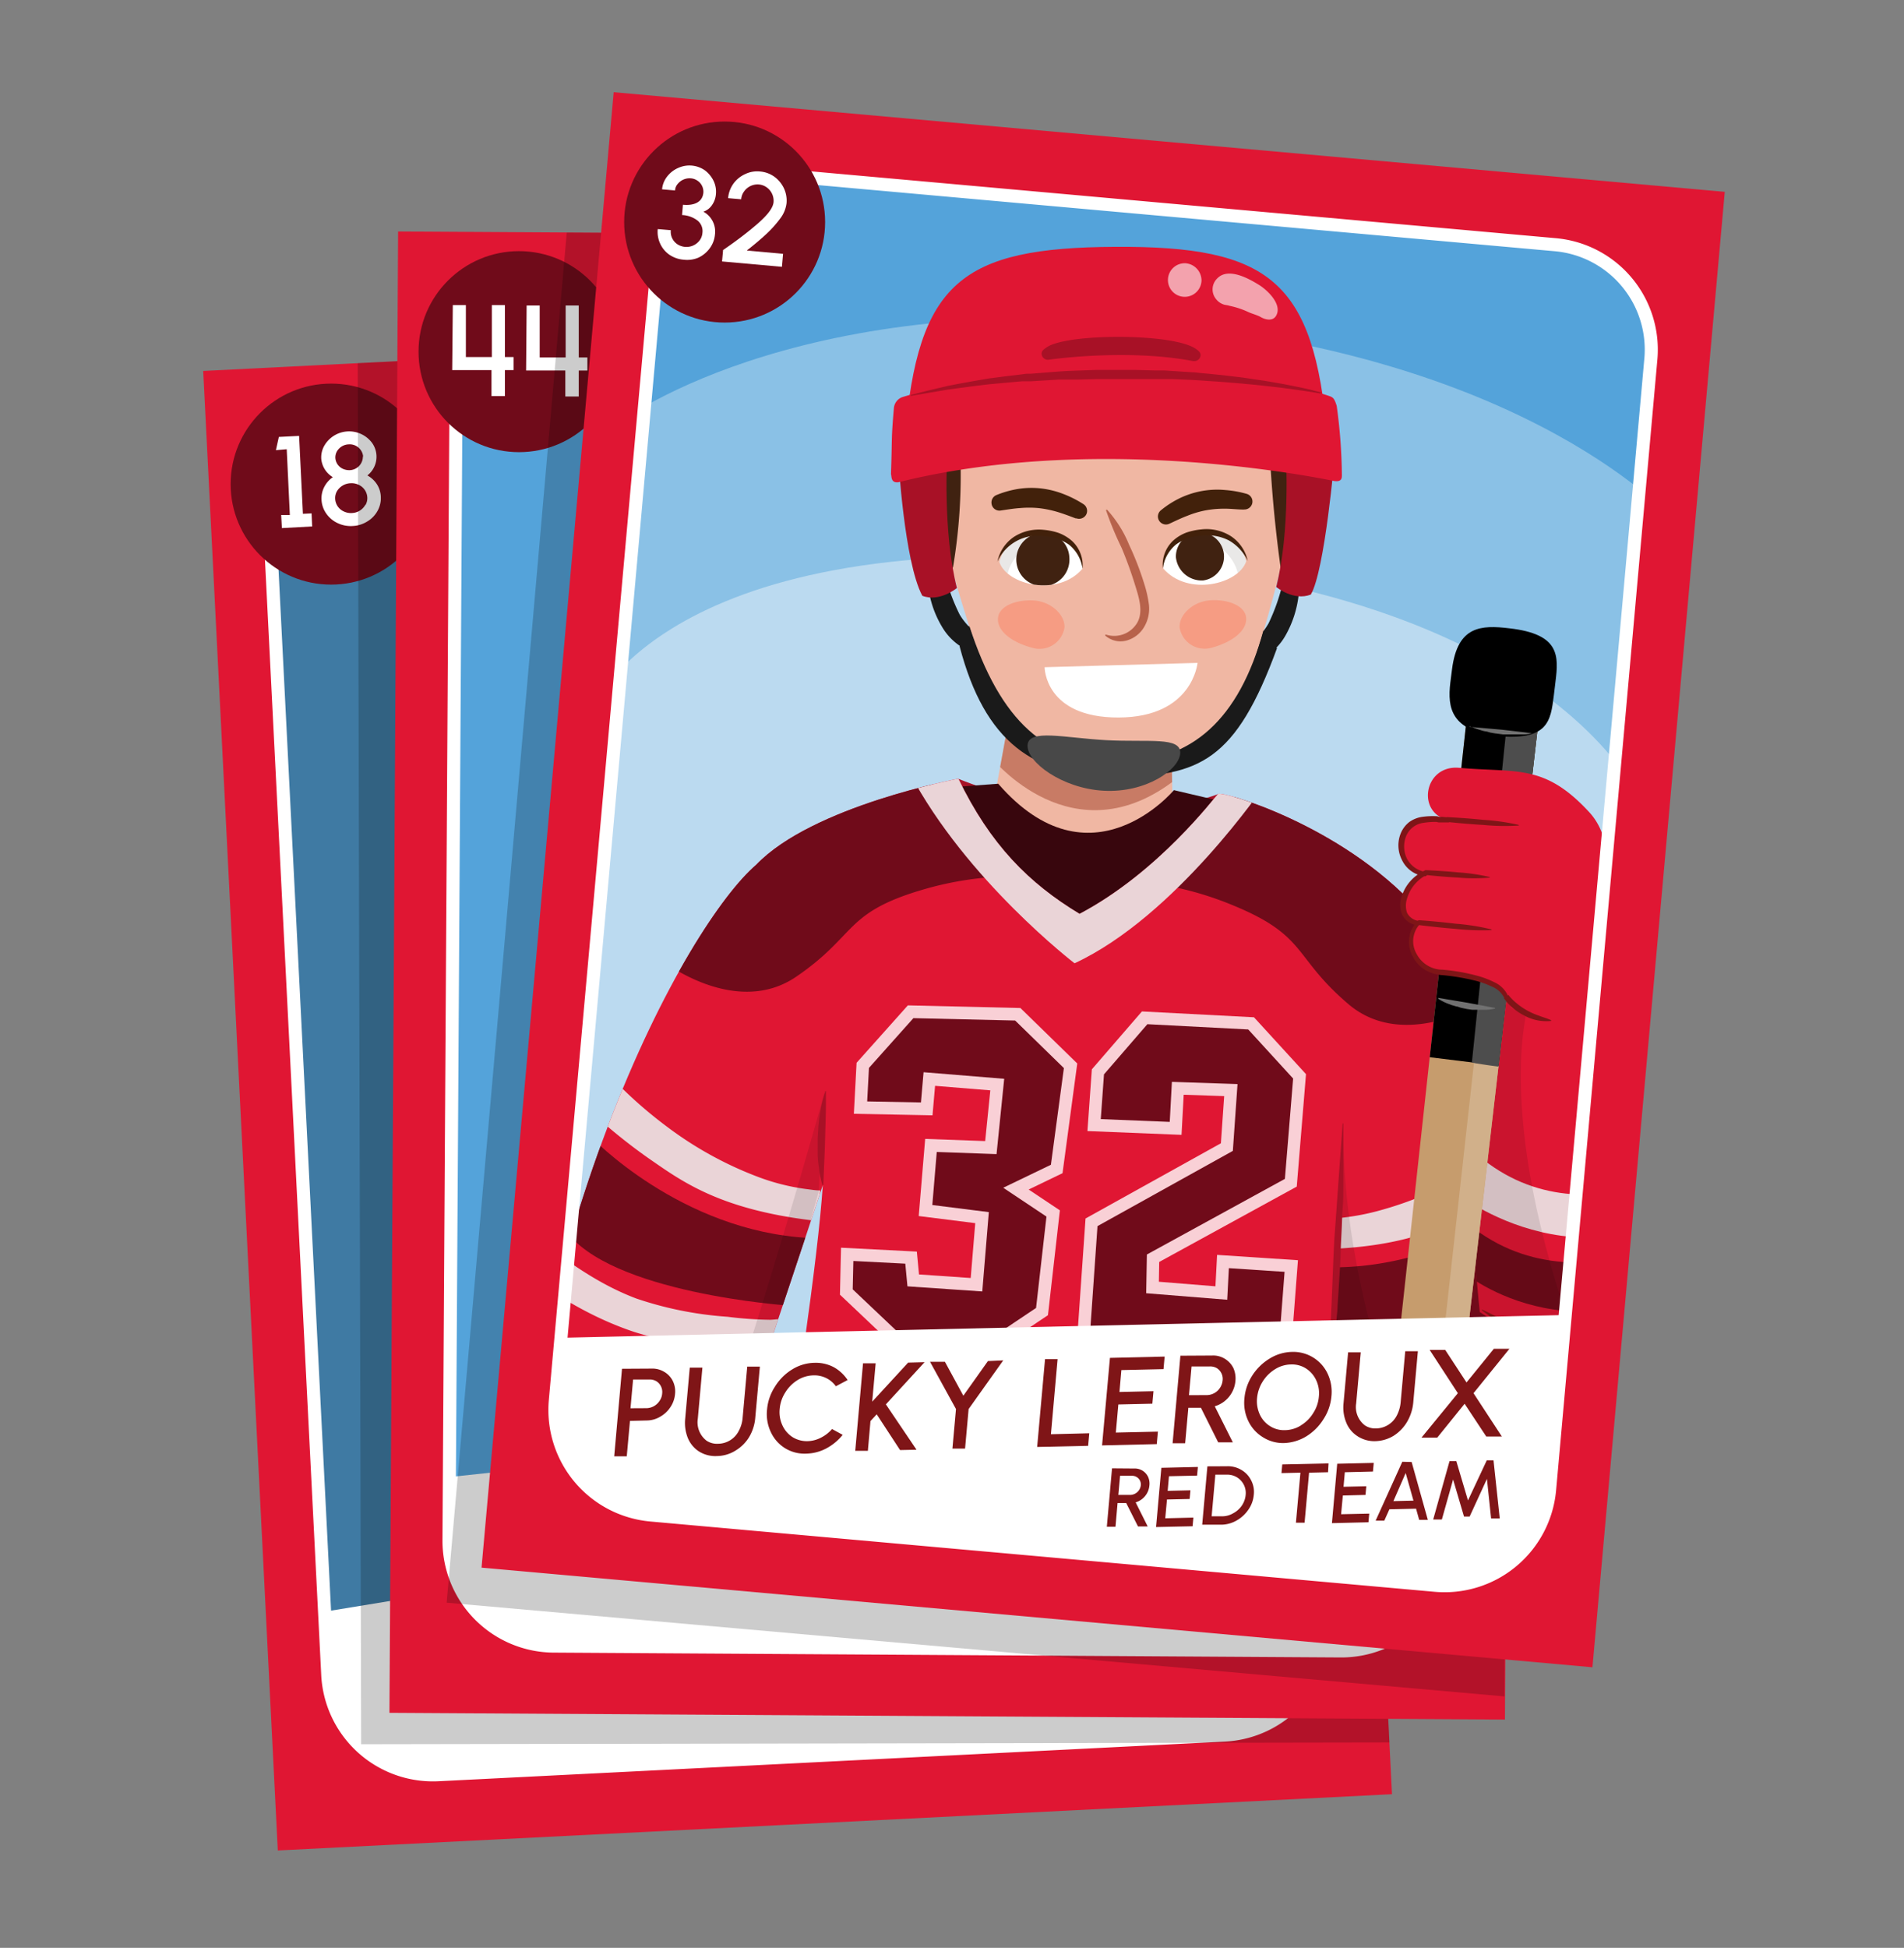<svg xmlns="http://www.w3.org/2000/svg" xmlns:xlink="http://www.w3.org/1999/xlink" width="220" height="225" viewBox="0 0 220 225"><rect x="0" y="0" width="220" height="225" fill="#808080" stroke="none"/><defs><clipPath id="a"><rect x="27.71" y="39.5" width="128.9" height="171.11" transform="translate(-6.18 4.8) rotate(-2.89)" fill="none"/></clipPath><clipPath id="b"><rect x="24.33" y="48.24" width="171.11" height="128.9" transform="translate(-3.47 221.89) rotate(-89.65)" fill="none"/></clipPath><clipPath id="c"><rect x="69.34" y="20.64" width="117.78" height="156.78" transform="translate(9.35 -11.05) rotate(5.12)" fill="none"/></clipPath><clipPath id="d"><path d="M135.28,82.74c0,.59.3,14.29.3,14.29l-21.36-1.11L117.14,80Z" fill="#f0b7a3"/></clipPath><clipPath id="e"><path d="M163.83,104.92l-.09,0c-8.87-9.71-22.6-13.58-23-13.21s-6.82,9-16,13.85c-5.87-3.54-10.32-8-14-15.61,0,0-16.86,3.14-23.36,9.94-7.82,6.69-28,41.75-29.81,96.69,5.63,7.05,16.7,2.78,16.7,2.78L95.07,136.9c-1.09,16.95-10.9,73-10.9,73,27.2,10.23,69.71,3.83,69.71,3.83l.08-56.52c7.25,25,23.69,45.48,23.69,45.48s10.8.86,15-7.14C174.07,153.51,177.33,119.18,163.83,104.92Z" fill="none"/></clipPath><clipPath id="f"><path d="M115.47,64.91c.87,2.67,6.78,4.08,9.61.78C124.88,61.11,116.86,59.59,115.47,64.91Z" fill="none"/></clipPath><clipPath id="g"><path d="M144,64.82c-.86,2.67-6.76,4.12-9.6.84C134.54,61.08,142.55,59.51,144,64.82Z" fill="none"/></clipPath><clipPath id="h"><path d="M191.23,112.05s10.16,23,9.4,36.73c0,0-13.57,13.85-29.68,2.75,0,0-3.63-32.83,2.45-37.64C173.4,113.89,178,122.23,191.23,112.05Z" fill="none"/></clipPath><clipPath id="i"><path d="M170.47,73.82,148.08,279.05a8.13,8.13,0,0,0,2.41,7.39c5.92,5.83,36,21.95,48.7,26.29,2.95,1,4.68-1.17,7.64-7.65.42-.93,3-6.34-1.61-7.72-1.87-.56-39.8-16.9-49.53-24.47,1.79-14.25,23.06-198.06,23.06-198.06Z" fill="none"/></clipPath></defs><title>manu3_07.02</title><path d="M25.3,46.33l121.05-8.52s10.76,168.65,10.52,167.66S34.74,208.3,34.74,208.3Z" fill="#54a3da"/><path d="M25.29,46.11l121.05-8.52s10.77,168.87,10.53,167.88-122.13,2.82-122.13,2.82Z" fill="#3f7aa3"/><polygon points="158.67 206.2 34.69 212.09 33.41 186.84 156.67 166.65 158.67 206.2" fill="#fff"/><path d="M23.48,42.85l8.62,170.9,128.74-6.5L152.22,36.36ZM153.05,187.62a12.18,12.18,0,0,1-11.54,12.78L50.64,205a12.17,12.17,0,0,1-12.77-11.54L31.1,59.3a9,9,0,0,1,8.53-9.43l94-4.74a12.18,12.18,0,0,1,12.78,11.54Z" fill="#e01633"/><path d="M50.64,205l90.87-4.58a12.18,12.18,0,0,0,11.54-12.78l-6.6-130.95a12.18,12.18,0,0,0-12.78-11.54l-94,4.74A9,9,0,0,0,31.1,59.3l6.77,134.14A12.17,12.17,0,0,0,50.64,205Z" fill="none" stroke="#fff" stroke-miterlimit="10" stroke-width="1.51"/><circle cx="38.26" cy="55.92" r="11.61" fill="#700b1a"/><path d="M33.13,51.89,31.88,52l.34-1.53,2.34-.12L35,59.35l1-.05.07,1.51L32.57,61l-.08-1.51,1,0Z" fill="#fff"/><path d="M39,60.42a3.29,3.29,0,0,1-1.31-1.11,3,3,0,0,1-.54-1.6,2.84,2.84,0,0,1,.31-1.45,3.05,3.05,0,0,1,1-1.14A2.76,2.76,0,0,1,37.12,53a2.73,2.73,0,0,1,.36-1.53A3.31,3.31,0,0,1,43,51.17a2.75,2.75,0,0,1-.55,3.75,3.07,3.07,0,0,1,1.09,1A2.83,2.83,0,0,1,44,57.36,3,3,0,0,1,43.63,59a3.24,3.24,0,0,1-1.2,1.24,3.46,3.46,0,0,1-1.7.52A3.5,3.5,0,0,1,39,60.42Zm3.24-2.1a1.59,1.59,0,0,0,.2-.88,1.7,1.7,0,0,0-1-1.44,1.86,1.86,0,0,0-.94-.18,1.9,1.9,0,0,0-1.57.93,1.59,1.59,0,0,0-.2.88,1.69,1.69,0,0,0,1,1.45,1.91,1.91,0,0,0,.94.18A1.85,1.85,0,0,0,42.21,58.32Zm-.28-5.59a1.56,1.56,0,0,0-1.68-1.4,1.63,1.63,0,0,0-1.35.81,1.43,1.43,0,0,0-.18.76,1.48,1.48,0,0,0,.86,1.25,1.77,1.77,0,0,0,.82.16A1.58,1.58,0,0,0,41.93,52.73Z" fill="#fff"/><g clip-path="url(#a)"><polygon points="41.3 28.96 41.73 201.48 169.14 201.26 168.34 183.17 51.27 29.71 41.3 28.96" opacity="0.2"/></g><path d="M49.78,29.9l121.34-1s.25,169,.07,168-122.07-4.77-122.07-4.77Z" fill="#54a3da"/><polygon points="171.71 197.46 47.59 196.34 47.75 171.06 171.95 157.85 171.71 197.46" fill="#fff"/><path d="M46,26.74l-1,171.11,128.89.78,1-171.11Zm121.2,151.85A12.18,12.18,0,0,1,154.9,190.7l-91-.56a12.17,12.17,0,0,1-12.1-12.24l.82-134.3a9,9,0,0,1,9-8.94l94.16.57a12.16,12.16,0,0,1,12.1,12.25Z" fill="#e01633"/><path d="M63.92,190.14l91,.56a12.18,12.18,0,0,0,12.25-12.11l.79-131.11a12.16,12.16,0,0,0-12.1-12.25l-94.16-.57a9,9,0,0,0-9,8.94l-.82,134.3A12.17,12.17,0,0,0,63.92,190.14Z" fill="none" stroke="#fff" stroke-miterlimit="10" stroke-width="1.51"/><circle cx="59.97" cy="40.62" r="11.61" fill="#700b1a"/><path d="M52.32,35.24h1.51l0,6,3,0,0-6h1.51l0,6h1v1.51h-1l0,3H56.79l0-3-4.54,0Z" fill="#fff"/><path d="M60.85,35.29h1.51l0,6,3,0,0-6h1.51l0,6h1v1.51h-1l0,3H65.32v-3l-4.53,0Z" fill="#fff"/><g clip-path="url(#b)"><polygon points="66.68 13.26 51.61 185.13 178.52 196.37 179.34 178.28 76.55 14.91 66.68 13.26" opacity="0.2"/></g><path d="M73.81,14.8,194.73,24.9s-6.25,86-6.38,85.47S65.67,103.6,65.67,103.6Z" fill="#54a3da"/><path d="M188.47,109.05l-122.31-11,4.92-48.93s20-15.76,63-11.78,59.28,22.74,59.28,22.74Z" fill="#ddedf8" opacity="0.4"/><path d="M68.11,82.44s7.58-21.5,59.4-17.79,61.91,27.63,61.91,27.63l-6.6,81.9-121.31-12Z" fill="#bbdaf0"/><g clip-path="url(#c)"><path d="M148.27,67.1A22.41,22.41,0,0,1,146.58,72a7.39,7.39,0,0,1-1.4,1.77c-.06-.21-.11-.41-.14-.58a33.17,33.17,0,0,1-.52-3.46,32.55,32.55,0,0,1,0-3.56,15.83,15.83,0,0,0,0-3.83.77.77,0,0,0-1.48-.23,11.53,11.53,0,0,0-.84,4.4,23,23,0,0,0,.16,4.54,13.78,13.78,0,0,0,1.13,4c.21.47,1,1.3,1.5,1.06a2.41,2.41,0,0,0,1.48-.44,6.87,6.87,0,0,0,2.08-2.29,12.25,12.25,0,0,0,1.58-6A1,1,0,1,0,148.27,67.1Z" fill="#1a1a1a"/><path d="M109.12,66.09A22.17,22.17,0,0,0,110.89,71a7.51,7.51,0,0,0,1.46,1.75,5.36,5.36,0,0,0,.14-.58,30.68,30.68,0,0,0,.51-3.46,30,30,0,0,0,0-3.55,15.44,15.44,0,0,1-.07-3.84.81.81,0,0,1,1.53-.24,11.15,11.15,0,0,1,.89,4.39,21.61,21.61,0,0,1-.14,4.55,13.49,13.49,0,0,1-1.14,4c-.22.47-1,1.31-1.55,1.08a2.58,2.58,0,0,1-1.53-.44,6.79,6.79,0,0,1-2.15-2.27,11.78,11.78,0,0,1-1.67-6A1,1,0,0,1,109.12,66.09Z" fill="#1a1a1a"/><path d="M140.74,91.73s-12.62,5.12-30-1.76l-1.69,21.25,31.61.47Z" fill="#a81126"/><path d="M135.28,82.74c0,.59.3,14.29.3,14.29l-21.36-1.11L117.14,80Z" fill="#f0b7a3"/><g clip-path="url(#d)"><path d="M136.3,83.15c0,.24-19.63-2.58-19.63-2.58l-2.11,6.94S124,99.4,136,89.91Z" fill="#b7624b" opacity="0.7"/></g><path d="M143,93l-7.36-1.73s-9.63,11.56-20.3-.74l-8.63.65,17.31,17Z" fill="#38060d"/><path d="M163.83,104.92l-.09,0c-8.87-9.71-22.6-13.58-23-13.21s-6.82,9-16,13.85c-5.87-3.54-10.32-8-14-15.61,0,0-16.86,3.14-23.36,9.94-7.82,6.69-28,41.75-29.81,96.69,5.63,7.05,16.7,2.78,16.7,2.78L95.07,136.9c-1.09,16.95-10.9,73-10.9,73,27.2,10.23,69.71,3.83,69.71,3.83l.08-56.52c7.25,25,23.69,45.48,23.69,45.48s10.8.86,15-7.14C174.07,153.51,177.33,119.18,163.83,104.92Z" fill="#e01633"/><polygon points="135.84 130.34 126.42 129.96 126.86 123.81 132.26 117.57 144.56 118.21 150.16 124.33 149.15 136.62 133.23 145.34 133.17 148.72 141.12 149.36 141.31 145.72 149.2 146.24 148.44 156.15 125.17 154.82 126.12 141.19 141.76 132.5 142.22 125.92 136.09 125.71 135.84 130.34" fill="#700b1a" stroke="#f9d0d6" stroke-miterlimit="10" stroke-width="1.44"/><polygon points="99.69 123.06 105.22 116.87 117.6 117.16 123.7 123.11 122.1 135.03 117.39 137.3 121.69 140.17 120.4 151.5 114.09 155.73 103.83 154.96 97.79 149.24 97.89 144.89 105.27 145.27 105.52 147.9 112.83 148.4 113.47 140.65 106.94 139.83 107.57 132.31 114.49 132.56 115.23 125.28 107.38 124.64 107.08 128.09 99.43 127.94 99.69 123.06" fill="#700b1a" stroke="#f9d0d6" stroke-miterlimit="10" stroke-width="1.46"/><g clip-path="url(#e)"><path d="M76.55,111S85,117.6,92,112.82s5.51-7.34,14.44-10a38,38,0,0,1,9.31-1.57L105.46,87.54,81.92,97.91Z" fill="#700b1a"/><path d="M171.36,115.79s-9.09,5.69-15.54.21-4.71-7.87-13.32-11.41a37.78,37.78,0,0,0-9.09-2.52l11.64-12.61,22.33,12.76Z" fill="#700b1a"/><path d="M146.16,90.63s-10.31,15.23-22,20.64c0,0-12.53-9.61-19.06-22l22-4.37Z" fill="#ead4d7"/><path d="M94.76,138.71a2.09,2.09,0,0,1,0-1,1.77,1.77,0,0,1,0-.2c-.51,0-1-.09-1.52-.15a25.06,25.06,0,0,1-5.77-1.46,42.18,42.18,0,0,1-10.33-5.7,50.63,50.63,0,0,1-5.89-5.12c-.22.45-.45.86-.63,1.2-.48,1-1,1.93-1.52,2.88a64.08,64.08,0,0,0,6.54,5.12c3.5,2.42,7.89,5.4,17.9,6.65a6.91,6.91,0,0,0,1,.06v-.29C94.56,140,94.65,139.36,94.76,138.71Z" fill="#ead4d7"/><path d="M92.65,152.5c-1-.5-2.59-.07-3.67-.05a42.51,42.51,0,0,1-4.92-.35A41.41,41.41,0,0,1,73.54,150c-7.37-2.77-13-8.57-19.2-13.12-1.5-1.09-3.35,1.12-2.09,2.45,5.71,6,12.62,11.59,20.55,14.36,3.74,1.31,7.58,1.5,11.49,1.67a24.77,24.77,0,0,0,5.3-.32c1.13-.2,3.08-.79,3.28-2.12A.5.5,0,0,0,92.65,152.5Z" fill="#ead4d7"/><path d="M93.48,143l-2.31,7.81S70.3,149.42,65.27,142l3-10.7S78.58,142.21,93.48,143Z" fill="#700b1a"/><path d="M176.82,132.12c-.14-.37-.32-.8-.5-1.26a51.41,51.41,0,0,1-6.39,4.47,42.13,42.13,0,0,1-10.87,4.59,28,28,0,0,1-4.55.8q0,.54-.06,1.08l-.12,2.44c8.84-.45,13.17-2.78,16.67-4.69a63.16,63.16,0,0,0,7-4.42C177.6,134.14,177.2,133.12,176.82,132.12Z" fill="#ead4d7"/><path d="M191.64,144.34c-6.68,3.88-12.83,9.07-20.44,11.07a40.78,40.78,0,0,1-10.68,1,40.7,40.7,0,0,1-4.94-.15c-.47-.05-1-.2-1.59-.31,0,.87,0,1.74,0,2.61a7.08,7.08,0,0,0,.7.23,25.05,25.05,0,0,0,5.24.87c3.91.23,7.75.43,11.6-.48,8.17-1.94,15.62-6.75,21.92-12.18C194.86,145.79,193.24,143.41,191.64,144.34Z" fill="#ead4d7"/><path d="M178.6,137.3s-10.4,9-24.35,9.09a47.23,47.23,0,0,1,0,4.76c-.07,1.07-.06,2.15,0,3.22,2.81.07,21,.25,26.32-6.1Z" fill="#700b1a"/><path d="M154.46,200.86s-40,3.32-68.74-4.7l.38-4.42s36.3,8.83,68.74,4.69A7.59,7.59,0,0,1,154.46,200.86Z" fill="#ead4d7"/><path d="M86.64,179.34s39.23,8.31,68.73,4.77l.2-4.1s-37.12,3.3-68.73-4.76A6.48,6.48,0,0,0,86.64,179.34Z" fill="#ead4d7"/><path d="M155.23,186.82s-29.09,1.86-67.86-4.71l-1.56,7.41s44.76,9.67,69,4.77Z" fill="#700b1a"/><path d="M155.21,130.46s-3.68,73.25-10.27,87.29l12.5-1.11-2-51.19,20.72,40.86s5.91-1,5.89-.72S155.15,165.34,155.21,130.46Z" opacity="0.1"/><path d="M95.23,126.35l-.65,11.36-17.94,64a47.47,47.47,0,0,1-10.27.34C74.82,200.15,95.23,126.35,95.23,126.35Z" opacity="0.1"/></g><path d="M190.72,191.54l-.1.17c-.07.11-.17.28-.31.47s-.31.44-.53.7-.46.55-.75.84l-.46.46-.52.46a12.64,12.64,0,0,1-1.17.94l-.65.45-.34.23-.35.2a14.78,14.78,0,0,1-1.48.77l-.76.34-.78.28a11.44,11.44,0,0,1-1.56.45,6.24,6.24,0,0,1-.75.16l-.73.09-.69.09h-.65c-.42,0-.8,0-1.14,0s-.63-.08-.87-.11-.42-.07-.55-.1l-.19,0v-.09l.74,0,.85,0c.32,0,.69-.08,1.09-.13l.62-.08.66-.14a11,11,0,0,0,1.4-.35l.74-.22c.25-.07.48-.18.73-.27l.75-.29.73-.33c.49-.21,1-.47,1.43-.72.23-.12.46-.26.68-.39l.65-.4c.42-.29.83-.54,1.2-.82.18-.14.36-.28.54-.4l.49-.4c.32-.25.59-.5.83-.71s.46-.42.62-.59c.34-.33.51-.53.51-.53Z" fill="#a81126"/><path d="M75.38,195.37l-.2.08-.55.2-.87.25c-.34.08-.73.17-1.15.24s-.89.15-1.38.2a15.14,15.14,0,0,1-1.55.1h-.83q-.42,0-.84,0c-.57,0-1.15-.09-1.72-.17s-1.15-.2-1.7-.34a7.22,7.22,0,0,1-.83-.23c-.27-.07-.53-.17-.79-.26-.51-.18-1-.4-1.45-.61a11.72,11.72,0,0,1-1.23-.69,11.3,11.3,0,0,1-1-.69c-.28-.22-.51-.43-.7-.59s-.31-.33-.4-.43l-.15-.15.06-.07.63.45.75.46c.3.17.63.36,1,.54.19.1.39.19.6.28s.42.19.65.27c.44.17.93.34,1.43.49s1,.29,1.57.41,1.09.21,1.64.29,1.12.15,1.67.2,1.09.08,1.62.09c1,0,2,0,2.87-.06a25.57,25.57,0,0,0,2.79-.32Z" fill="#a81126"/><path d="M153.62,208.56l-.19,0-.57.09-2.16.36c-1.86.31-4.53.69-7.75,1-1.61.16-3.36.33-5.21.46-.93.07-1.88.11-2.85.18s-2,.1-3,.12-2,.07-3.08.08-2.09,0-3.16,0-2.13,0-3.2,0-2.16-.07-3.23-.12c-2.16-.11-4.31-.25-6.43-.45l-1.58-.15-1.56-.17-1.54-.17-1.52-.2c-1-.13-2-.26-3-.42s-1.91-.29-2.82-.46-1.8-.31-2.66-.48l-2.47-.5c-.8-.16-1.55-.34-2.27-.5s-1.4-.31-2-.48c-1.27-.33-2.39-.59-3.3-.84l-2.86-.8,0-.09.76.17c.49.11,1.22.26,2.13.49s2,.43,3.33.71c.64.14,1.33.26,2.05.39s1.48.31,2.27.44l2.48.44,2.66.41c.91.15,1.86.26,2.82.39l1.45.19,1.49.17,1.51.18,1.54.15c1,.11,2.07.2,3.12.29,2.11.19,4.25.31,6.4.41,1.07.06,2.14.09,3.21.14l3.19.06c2.11,0,4.19,0,6.21,0s4-.1,5.8-.19,3.59-.2,5.2-.32l2.31-.2c.73-.06,1.43-.12,2.08-.19,1.31-.12,2.45-.25,3.38-.36l2.18-.26.58-.06h.2Z" fill="#a81126"/><path d="M95,136.9l0-.12a2.26,2.26,0,0,1-.1-.35,10.32,10.32,0,0,1-.24-1.23c0-.26-.08-.54-.11-.83s-.06-.6-.07-.92,0-.65,0-1v-1l.06-1c0-.33.06-.66.09-1s.08-.62.13-.91.09-.56.15-.82a10.32,10.32,0,0,1,.32-1.22c0-.14.09-.26.11-.34l0-.12h.09s0,.67,0,1.69-.06,2.37-.09,3.73-.1,2.71-.14,3.72-.07,1.69-.07,1.69Z" fill="#a81126"/><path d="M153.75,160.53V159.2c0-.84,0-2,0-3.48,0-.73,0-1.51,0-2.34s.06-1.69.1-2.6c.07-1.8.15-3.72.23-5.65.05-1,.08-1.92.16-2.86s.13-1.88.2-2.78c.13-1.8.25-3.48.35-4.92l.35-4.8h.08s0,.12,0,.35,0,.56,0,1c0,.85,0,2.06,0,3.5,0,.73,0,1.51,0,2.33s0,1.7-.08,2.6-.07,1.83-.13,2.78-.09,1.9-.12,2.86-.11,1.91-.16,2.86-.12,1.87-.18,2.77c0,.45-.06.89-.1,1.32s-.08.85-.1,1.26c-.05.83-.12,1.6-.18,2.32s-.12,1.38-.18,2-.11,1.09-.15,1.52-.08.75-.11,1l0,.34Z" fill="#a81126"/><path d="M148.4,64c-5.21,20.58-7.54,24.59-18.88,24.62s-13.69-2.24-20.07-24.78c-4.14-14.63,9.11-27.73,20.44-27.77S152.13,49.21,148.4,64Z" fill="#f0b7a3"/><path d="M127.9,58.86a13.6,13.6,0,0,1,2.56,4.06,34.3,34.3,0,0,1,1.74,4.48,13.69,13.69,0,0,1,.55,2.41,4.13,4.13,0,0,1-.53,2.58A3.41,3.41,0,0,1,130.13,74a2.66,2.66,0,0,1-2.44-.6l.06-.11a3.09,3.09,0,0,0,3.66-1.37c.68-1.22.25-2.74-.22-4.22a46.37,46.37,0,0,0-1.59-4.41,38.53,38.53,0,0,1-1.81-4.37Z" fill="#b7624b"/><path d="M136.3,72.48c-.07-1.51,1.58-3,3.53-3.14s4.09.58,4.16,2.08-1.7,2.77-3.92,3.38A2.93,2.93,0,0,1,136.3,72.48Z" fill="#f69c83"/><path d="M115.47,64.91c.87,2.67,6.78,4.08,9.61.78C124.88,61.11,116.86,59.59,115.47,64.91Z" fill="#fff"/><g clip-path="url(#f)"><path d="M116.38,66.55s.17-2.27,3.06-3.95a5.78,5.78,0,0,1,5.48-.18,6.34,6.34,0,0,1,.31-.93l-2.75-2.71-4.22.87-3.16,2.8-1.38,2.11,1.39,2.61Z" fill="#24140b" opacity="0.1"/><path d="M123.56,64.39a3.07,3.07,0,1,1-3-2.82A2.94,2.94,0,0,1,123.56,64.39Z" fill="#402211"/></g><path d="M125.08,65.69a4.28,4.28,0,0,0-1.56-2.77,5.55,5.55,0,0,0-3-1,5.08,5.08,0,0,0-5.27,2.95,4.55,4.55,0,0,1,1.9-2.85,5.33,5.33,0,0,1,3.43-.82,7.48,7.48,0,0,1,1.74.36,4.93,4.93,0,0,1,1.54.92A3.84,3.84,0,0,1,125.08,65.69Z" fill="#42210b"/><path d="M144,64.82c-.86,2.67-6.76,4.12-9.6.84C134.54,61.08,142.55,59.51,144,64.82Z" fill="#fff"/><g clip-path="url(#g)"><path d="M143.06,66.46s-.17-2.26-3.07-3.93a5.76,5.76,0,0,0-5.48-.14,7.8,7.8,0,0,0-.32-.93l2.73-2.73,4.22.85,3.18,2.78,1.4,2.09-1.38,2.63Z" fill="#24140b" opacity="0.1"/><path d="M135.87,64.35a3,3,0,0,0,3.13,2.7,2.78,2.78,0,1,0-3.13-2.7Z" fill="#402211"/></g><path d="M134.37,65.66a3.82,3.82,0,0,1,1.17-3.2,4.8,4.8,0,0,1,1.54-.94,7.5,7.5,0,0,1,1.74-.37,5.26,5.26,0,0,1,3.43.8,4.57,4.57,0,0,1,1.92,2.84A5.33,5.33,0,0,0,142,62.43a5.44,5.44,0,0,0-3.08-.56,5.6,5.6,0,0,0-3,1A4.22,4.22,0,0,0,134.37,65.66Z" fill="#42210b"/><path d="M143.73,58.86c-.78,0-1.55-.11-2.29-.1a11.83,11.83,0,0,0-2.17.2,11.25,11.25,0,0,0-2.08.62c-.69.26-1.37.59-2.08.92h0a.93.93,0,0,1-1.23-.45.92.92,0,0,1,.25-1.1,11,11,0,0,1,2.18-1.4,10.16,10.16,0,0,1,2.55-.83,10,10,0,0,1,2.67-.12,12.41,12.41,0,0,1,2.53.45.92.92,0,0,1-.31,1.8Z" fill="#42210b"/><path d="M124.29,59.88c-.73-.28-1.45-.55-2.16-.76a12.48,12.48,0,0,0-2.14-.43,12,12,0,0,0-2.16,0c-.74.05-1.49.18-2.26.29h0a.92.92,0,0,1-1-.79.93.93,0,0,1,.55-1,11.58,11.58,0,0,1,2.5-.71,10,10,0,0,1,2.68-.06,10.36,10.36,0,0,1,2.59.65,12.61,12.61,0,0,1,2.29,1.16.92.92,0,0,1,.29,1.27.94.94,0,0,1-1.11.37Z" fill="#42210b"/><path d="M123,72.48c.06-1.51-1.6-3-3.55-3.12s-4.08.6-4.14,2.11,1.72,2.76,3.94,3.35A2.92,2.92,0,0,0,123,72.48Z" fill="#f69c83"/><path d="M138.37,76.57l-17.67.5s0,5.84,8.56,5.81S138.37,76.57,138.37,76.57Z" fill="#fff"/><path d="M151,65.75a148.69,148.69,0,0,1-1.47-20.87,1.51,1.51,0,0,0-3,0,151.17,151.17,0,0,0,1.58,21.67A1.52,1.52,0,0,0,150,67.61,1.55,1.55,0,0,0,151,65.75Z" fill="#402211"/><path d="M110.46,46.48A1.56,1.56,0,0,0,109,45c-.73,0-1.62.7-1.51,1.51a61.69,61.69,0,0,1-.21,18.15,1.57,1.57,0,0,0,1,1.86,1.52,1.52,0,0,0,1.85-1.06A64.37,64.37,0,0,0,110.46,46.48Z" fill="#402211"/><path d="M129,89.73c-9.58,0-15.21-4-18.12-15.07L112,72.3c3.61,11.09,8.9,15.75,17.29,15.72s13.86-4.85,16.7-15.21l1.56,2.07C142.81,87.85,138.59,89.7,129,89.73Z" fill="#1a1a1a"/><path d="M136.37,87c-.1,1.93-4,4.6-8.83,4.34s-8.92-3.33-8.81-5.26,4.25-.84,9.12-.58S136.47,85.07,136.37,87Z" fill="#484848"/><path d="M109.44,52.52s-.52,9,1.13,15.4c0,0-2,1.67-4,.9-2.1-3.92-2.78-16-2.78-16Z" fill="#a81126"/><path d="M148.58,52.4s.53,9-1.12,15.4c0,0,2,1.66,4,.88,1.63-2.78,2.76-16,2.76-16Z" fill="#a81126"/><path d="M153.37,50.42l0,0c-1.55-18-6.66-22-24.48-21.91s-22.84,4.08-24.34,22.07l0,0Z" fill="#e01633"/><path d="M154.24,55.57c.84.1.8-.44.81-.63a62.1,62.1,0,0,0-.6-8.06c-.31-1-.47-1-1.08-1.21-10.78-3.52-30.2-5.46-49.08.19a1.49,1.49,0,0,0-1,1.24c-.33,3.82-.19,3.24-.34,7.67.09.2-.06,1.07.88.93,21.84-5.43,45.71-1.08,50.41-.12Z" fill="#e01633"/><path d="M138,41.71h-.14c-7.73-1.47-16.58-.17-16.67-.16a.73.73,0,0,1-.83-.61c-.06-.41.28-.61.61-.84,2.36-1.59,14.49-1.63,17.16.17.33.22.66.46.58.86A.72.72,0,0,1,138,41.71Z" fill="#a81126"/><path d="M152.57,45.45l-.53-.09-1.49-.23-2.33-.32c-.9-.1-1.91-.23-3-.34s-2.32-.22-3.59-.32c-.64-.06-1.3-.09-2-.14s-1.35-.1-2-.13l-2.13-.09-1.08,0-1.09,0-2.22,0c-.74,0-1.49,0-2.23,0s-1.49,0-2.23,0l-2.22.06-1.09,0h-.55l-.54,0-2.12.13-1,.06-.51,0-.5,0-2,.18-1.86.17-1.73.21c-1.1.15-2.12.27-3,.4l-2.31.39-2,.34,0-.1.51-.13,1.47-.38,2.29-.54c.89-.18,1.9-.37,3-.56l1.73-.3,1.86-.24,2-.24.51-.07.51,0,1-.08c1.41-.11,2.86-.25,4.33-.28l2.24-.08c.74,0,1.5,0,2.25,0s1.5,0,2.25,0l2.23.06,1.1,0,1.09.07,2.14.14c.35,0,.7.06,1,.09l1,.09c.67.07,1.33.13,2,.21l1.86.22,1.74.26c.55.08,1.08.15,1.58.25l1.43.25c.9.17,1.67.34,2.31.47s1.13.27,1.47.36l.52.13Z" fill="#a81126"/><path d="M145.49,32.92c-1.22-.76-3.58-2.07-4.84-.76a1.76,1.76,0,0,0-.13,2.4,1.83,1.83,0,0,0,1,.65c.53.09.65.12.36.07l.39.09a9.8,9.8,0,0,1,2,.69c.47.21,1,.33,1.43.58s1.31.51,1.72-.12C148.24,35.22,146.48,33.54,145.49,32.92Z" fill="#f3a2ad"/><path d="M137,30.41a1.94,1.94,0,1,0,1.83,2A2,2,0,0,0,137,30.41Z" fill="#f3a2ad"/><path d="M191.26,112.06s10.17,23,9.4,36.73c0,0-13.56,13.86-29.68,2.76,0,0-3.62-32.84,2.46-37.65C173.44,113.9,178.07,122.24,191.26,112.06Z" fill="#e01633"/><g clip-path="url(#h)"><path d="M200.07,132.19s-17,12.57-29.91.71l-2,4.82s15.71,12.77,32.25-1.56Z" fill="#ead4d7"/><path d="M201.48,139.22s-18.73,13.68-32.37,1.7l-.05,6s13.92,12,33.28-2.72Z" fill="#700b1a"/><path d="M183.41,158.58l-13.66-6.28,2-38.22,2.44-4.09,4.31,3.37-1.83,2.49S172,129.39,183.41,158.58Z" opacity="0.1"/></g><path d="M171.27,151.28c1.19.54,2.3,1.18,3.44,1.75l1.76.76c.29.13.58.28.88.38l.91.28a20.21,20.21,0,0,0,7.51,1,20.77,20.77,0,0,0,7.39-1.68c.58-.26,1.16-.53,1.73-.81s1.13-.61,1.66-1a27,27,0,0,0,3.11-2.22l-.06.14a.28.28,0,0,1,0-.12l0,0,0-.06.08-.1.15-.2.32-.37.63-.73h.1a2.56,2.56,0,0,1-.24.47l-.26.42-.25.43-.13.2L200,150l0,0v0a.07.07,0,0,0,0-.06l-.06.14a21.17,21.17,0,0,1-21.9,5l-.94-.3c-.31-.11-.6-.27-.9-.4-.6-.27-1.18-.56-1.77-.85a11,11,0,0,1-1.65-1.05c-.54-.36-1.07-.75-1.58-1.15Z" fill="#7f1517"/><path d="M164.66,196.32c6.49-55.86,14.09-121.49,14.09-121.49l-8.28-1L157,197.22C159.57,197,162.12,196.72,164.66,196.32Z" fill="#c69c6d"/><g clip-path="url(#i)"><path d="M170,195.29c6.68-57.46,15.07-129.95,15.07-129.95l-8.27-1-14.7,132.36A78.66,78.66,0,0,0,170,195.29Z" fill="#d1b08a"/><rect x="146.35" y="92.13" width="50.13" height="11" transform="translate(53.59 255.85) rotate(-82.99)"/><path d="M179.45,123.6c1.24-7.64,3.33-24.71,3-50.78-6.89-.36-7.2-.21-7.2-.21l-5.18,50.13A54.41,54.41,0,0,0,179.45,123.6Z" fill="#4d4d4d"/></g><path d="M167.58,78.85c-.36,3,.15,5.48,5.31,6.17h0c6,.57,6.28-1.7,6.65-4.7l.19-1.57c.37-3,.52-5.5-5.31-6.17h0c-3.3-.4-6-.28-6.64,4.7Z"/><path d="M169.79,83.91l.09,0a2.55,2.55,0,0,0,.25.1c.22.08.53.21.89.31a4.59,4.59,0,0,0,.59.16c.21,0,.42.11.65.15s.45.09.69.11l.7.09.7,0c.23,0,.45,0,.67,0s.42,0,.62,0l.55,0c.34,0,.62-.1.82-.13l.22,0h.07l0,0a.07.07,0,0,0,0,0l-.06,0a1.48,1.48,0,0,1-.24,0l-.86-.11-2.59-.3-3.75-.33Z" fill="#717171"/><path d="M176.1,93.92l-.09,0a1.59,1.59,0,0,0-.24-.05c-.2,0-.5-.09-.85-.1a5.17,5.17,0,0,0-.57,0c-.2,0-.41,0-.63,0s-.44,0-.67,0l-.69.07-.69.11-.67.14-.62.16-.55.17c-.34.11-.63.25-.82.33l-.23.11-.09,0V95l3.7-.46,3.7-.53Z" fill="#717171"/><path d="M168.1,100.22l.07.07.21.16c.19.13.45.3.76.47s.33.18.51.26.37.18.57.26a6.44,6.44,0,0,0,.61.24l.62.22.63.18c.21.06.42.1.62.14s.39.08.57.11l.51.06a5.66,5.66,0,0,0,1.07,0v-.07l-3.37-1.09-2.32-.72-.77-.25-.21-.07-.07,0Z" fill="#717171"/><path d="M174.21,108.09a6,6,0,0,0-1.12-.27,4.41,4.41,0,0,0-.54-.07,5.63,5.63,0,0,0-.59,0c-.21,0-.43,0-.64,0l-.66,0-.66,0c-.21,0-.42.06-.63.08l-.59.11c-.19,0-.37.08-.53.12a6.39,6.39,0,0,0-1.08.38v.07l3.52-.15,3.52-.2Z" fill="#717171"/><path d="M166.21,115.39a6.1,6.1,0,0,0,1,.51l.5.19.56.17c.19,0,.39.12.59.16l.62.13.61.09c.21,0,.41,0,.6,0l.56,0h.5a5.56,5.56,0,0,0,1-.14v-.07l-3.3-.62-3.29-.55Z" fill="#717171"/><path d="M173.93,115c.2.37.42.85.66,1.4,3.71,1.8,6,1.74,11-.31,0-3.7.14-7.86.15-11.67s.52-7.78-2.15-10.65c-5.16-5.56-8.28-4.49-15-5.08-4.08-.36-5,5.3-1.15,6.06a11.28,11.28,0,0,0-2.62-.14c-4,.22-3.76,5.82-.18,6.28-2.6,1.21-3.7,5.24-.8,5.75-1.72,1.54-.69,5.43,2.61,5.68C166.92,112.34,173.11,112.9,173.93,115Z" fill="#e01633"/><path d="M172.33,107.44a27.86,27.86,0,0,1-4.19-.15c-1.39-.11-2.78-.26-4.17-.43a.28.28,0,0,1,.06-.56c1.39.1,2.78.23,4.17.4a25.48,25.48,0,0,1,4.14.66.05.05,0,0,1,0,0S172.35,107.44,172.33,107.44Z" fill="#7f1517"/><path d="M172.16,101.37a20.89,20.89,0,0,1-3.71,0q-1.84-.1-3.69-.3a.28.28,0,0,1,0-.56c1.24.06,2.47.14,3.7.26a22,22,0,0,1,3.67.54,0,0,0,0,1,0,0A0,0,0,0,1,172.16,101.37Z" fill="#7f1517"/><path d="M175.5,95.36a25.73,25.73,0,0,1-4.12-.07c-1.37-.08-2.74-.2-4.11-.34a.28.28,0,0,1,0-.56c1.37.07,2.74.17,4.1.31a25.82,25.82,0,0,1,4.09.58s0,0,0,0S175.52,95.36,175.5,95.36Z" fill="#7f1517"/><path d="M174.28,114.92a6.3,6.3,0,0,0,1,1,7.95,7.95,0,0,0,2.53,1.4c.45.18.93.3,1.41.52v.09a5.25,5.25,0,0,1-3.05-.6,6.48,6.48,0,0,1-1.33-.87,5.19,5.19,0,0,1-1.09-1.19Z" fill="#7f1517"/><path d="M164,106.81a2.91,2.91,0,0,0-.32,3.37,3.39,3.39,0,0,0,3,1.83,22.31,22.31,0,0,1,4,.7,10.35,10.35,0,0,1,1.92.72,3.19,3.19,0,0,1,1.57,1.45.25.25,0,0,1-.12.33.25.25,0,0,1-.34-.12h0a2.72,2.72,0,0,0-1.36-1.14,10,10,0,0,0-1.81-.65,25.36,25.36,0,0,0-3.88-.66,4.39,4.39,0,0,1-2-.61,3.8,3.8,0,0,1-1.43-1.57,3.39,3.39,0,0,1,.5-4,.25.25,0,0,1,.36,0,.24.24,0,0,1,0,.35Z" fill="#7f1517"/><path d="M164.77,101.1a4.47,4.47,0,0,0-2.19,2.69,2.58,2.58,0,0,0,0,1.65,1.76,1.76,0,0,0,1.29.93.26.26,0,0,1,.19.31.25.25,0,0,1-.28.19,2.19,2.19,0,0,1-1.74-1.16,2.91,2.91,0,0,1-.1-2.09,4.84,4.84,0,0,1,2.57-3,.26.26,0,0,1,.34.13.25.25,0,0,1-.11.33Z" fill="#7f1517"/><path d="M167.44,95l-.76,0-.39,0c-.14,0-.27-.06-.34-.06a8.48,8.48,0,0,0-1.42.1,2.52,2.52,0,0,0-2.05,1.52,3.22,3.22,0,0,0,.09,2.63,2.91,2.91,0,0,0,2.12,1.52.26.26,0,0,1,.22.29.27.27,0,0,1-.28.22A3.34,3.34,0,0,1,162,99.36a3.7,3.7,0,0,1-.13-3.15,3.18,3.18,0,0,1,1-1.28,3.42,3.42,0,0,1,1.51-.58,9,9,0,0,1,1.56-.07c.17,0,.28.06.39.08l.35,0,.73.07h0a.26.26,0,0,1,0,.51Z" fill="#7f1517"/></g><polygon points="182.02 191.24 58.43 179.8 60.69 154.62 185.56 151.79 182.02 191.24" fill="#fff"/><path d="M70.91,10.65,55.64,181.08,184,192.59,199.29,22.16ZM179.05,172.06a12.18,12.18,0,0,1-13.21,11.05L75.22,175a12.18,12.18,0,0,1-11-13.22L76.17,28a9,9,0,0,1,9.76-8.16l93.78,8.41a12.17,12.17,0,0,1,11,13.21Z" fill="#e01633"/><path d="M75.22,175l90.62,8.12a12.18,12.18,0,0,0,13.21-11.05l11.7-130.59a12.17,12.17,0,0,0-11-13.21L85.93,19.85A9,9,0,0,0,76.17,28l-12,133.76A12.18,12.18,0,0,0,75.22,175Z" fill="none" stroke="#fff" stroke-miterlimit="10" stroke-width="1.51"/><circle cx="83.73" cy="25.65" r="11.61" fill="#700b1a"/><path d="M77.37,29.44a3.12,3.12,0,0,1-1.09-1.3A3.23,3.23,0,0,1,76,26.46l1.51.13a1.73,1.73,0,0,0,.74,1.61,1.91,1.91,0,0,0,2.58-.42,1.63,1.63,0,0,0,.33-.86,1.56,1.56,0,0,0-.56-1.44,3.16,3.16,0,0,0-1.79-.64l.1-1.19c1.38.13,2.27-.36,2.36-1.39a1.53,1.53,0,0,0-.68-1.39,1.55,1.55,0,0,0-.76-.27,1.77,1.77,0,0,0-1.51.63A1.27,1.27,0,0,0,78,22l-1.5-.13a2.77,2.77,0,0,1,.58-1.47,3.23,3.23,0,0,1,1.28-1,3.13,3.13,0,0,1,3.08.27,3.36,3.36,0,0,1,1,1.2,2.9,2.9,0,0,1,.28,1.56,2.52,2.52,0,0,1-.45,1.26,1.92,1.92,0,0,1-1,.76,2.61,2.61,0,0,1,1.34,2.64,3.13,3.13,0,0,1-.6,1.59,3.43,3.43,0,0,1-1.33,1.09A3.32,3.32,0,0,1,79,30,3.39,3.39,0,0,1,77.37,29.44Z" fill="#fff"/><path d="M83.55,28.88q2.3-1.57,4-3.05c1.15-1,1.77-1.82,1.83-2.47a1.9,1.9,0,0,0-.78-1.71,1.78,1.78,0,0,0-.91-.34,1.9,1.9,0,0,0-1.71.8,1.75,1.75,0,0,0-.34.91l-1.51-.13a3.35,3.35,0,0,1,.61-1.67,3.41,3.41,0,0,1,1.36-1.11,3.17,3.17,0,0,1,1.72-.3,3.28,3.28,0,0,1,1.65.6,3.53,3.53,0,0,1,1.11,1.34,3.35,3.35,0,0,1,.3,1.74,3.64,3.64,0,0,1-.72,1.74A13.07,13.07,0,0,1,88.58,27c-.64.6-1.4,1.24-2.29,1.94l4.19.38-.13,1.5-6.92-.62Z" fill="#fff"/><path d="M75.29,158.09a2.64,2.64,0,0,1,1.45.37,2.52,2.52,0,0,1,1,1.06A2.72,2.72,0,0,1,78,161a3.19,3.19,0,0,1-.53,1.53,3.39,3.39,0,0,1-1.18,1.11,3.06,3.06,0,0,1-1.5.44l-2,.05-.37,4.09-1.45,0,.9-10.11Zm-.56,4.57a1.85,1.85,0,0,0,1.49-.86,1.66,1.66,0,0,0,.29-.84,1.46,1.46,0,0,0-.68-1.42,1.53,1.53,0,0,0-.8-.19l-1.88,0-.3,3.32Z" fill="#7f1517"/><path d="M80.75,167.65a3.39,3.39,0,0,1-1.28-1.56,4.72,4.72,0,0,1-.3-2.21l.53-5.9,1.46,0-.53,5.89a2.68,2.68,0,0,0,1,2.54,2.19,2.19,0,0,0,1.35.36,2.71,2.71,0,0,0,2.4-1.52,3.73,3.73,0,0,0,.43-1.5l.53-5.89,1.46,0-.53,5.89a5.21,5.21,0,0,1-.7,2.23A4.6,4.6,0,0,1,85,167.55a4.14,4.14,0,0,1-2.16.64A3.55,3.55,0,0,1,80.75,167.65Z" fill="#7f1517"/><path d="M90.72,167.29a4.32,4.32,0,0,1-1.65-1.86,4.85,4.85,0,0,1-.44-2.61,5.72,5.72,0,0,1,.91-2.64,6,6,0,0,1,2-2,5.07,5.07,0,0,1,2.58-.76,4.47,4.47,0,0,1,2.21.5,4.59,4.59,0,0,1,1.61,1.49l-1.36.72a3,3,0,0,0-1.12-.95,3.09,3.09,0,0,0-1.47-.31,3.62,3.62,0,0,0-1.84.55,4.35,4.35,0,0,0-1.41,1.42,4.15,4.15,0,0,0-.65,1.91,3.59,3.59,0,0,0,.31,1.88A3.17,3.17,0,0,0,91.57,166a3.14,3.14,0,0,0,1.74.47,3.53,3.53,0,0,0,1.54-.4,4.19,4.19,0,0,0,1.29-1l1.23.67a6.11,6.11,0,0,1-1.88,1.56,5.14,5.14,0,0,1-2.31.61A4.3,4.3,0,0,1,90.72,167.29Z" fill="#7f1517"/><path d="M104,167.5l-2.7-4.13-.72.78-.3,3.44-1.46,0,.9-10.11,1.46,0-.4,4.43,4.15-4.51,1.9-.05-4.47,4.87,3.54,5.24Z" fill="#7f1517"/><path d="M115.92,157.14l-4,5.62-.41,4.57-1.46,0,.41-4.57-3-5.46,1.72,0,2.13,3.92,2.84-4Z" fill="#7f1517"/><path d="M120.75,157l1.45,0-.77,8.67,4.43-.11-.13,1.45-5.89.13Z" fill="#7f1517"/><path d="M128.25,156.85l6.32-.15-.13,1.45-4.87.11-.22,2.53,3.93-.09-.13,1.44-3.93.09-.29,3.25,4.86-.11-.13,1.44-6.32.15Z" fill="#7f1517"/><path d="M140.05,156.58a2.55,2.55,0,0,1,1.45.36,2.61,2.61,0,0,1,1,1.06,2.93,2.93,0,0,1,.25,1.51,3.35,3.35,0,0,1-2.39,2.93l2.09,4.17-1.69,0-2-4-1.45,0-.37,4.1-1.45,0,.9-10.11Zm-.56,4.57a1.85,1.85,0,0,0,1.49-.86,1.87,1.87,0,0,0,.29-.84,1.47,1.47,0,0,0-.68-1.42,1.57,1.57,0,0,0-.81-.19l-2.1,0-.3,3.32Z" fill="#7f1517"/><path d="M145.9,166a4.39,4.39,0,0,1-1.67-1.87,4.85,4.85,0,0,1-.44-2.61,5.76,5.76,0,0,1,.91-2.64,6.24,6.24,0,0,1,2-1.95,5.13,5.13,0,0,1,2.58-.77,4.38,4.38,0,0,1,4.12,2.51,4.91,4.91,0,0,1,.44,2.62,5.72,5.72,0,0,1-.91,2.63,6.14,6.14,0,0,1-2,2,5.3,5.3,0,0,1-2.59.77A4.35,4.35,0,0,1,145.9,166Zm4.42-1.36a4.19,4.19,0,0,0,1.42-1.42,4.11,4.11,0,0,0,.65-1.9,3.54,3.54,0,0,0-.31-1.89,3.21,3.21,0,0,0-1.17-1.35,3,3,0,0,0-1.75-.47,3.56,3.56,0,0,0-1.83.55,4.41,4.41,0,0,0-1.43,1.42,4.31,4.31,0,0,0-.65,1.91,3.64,3.64,0,0,0,.31,1.89,3.1,3.1,0,0,0,1.18,1.35,3,3,0,0,0,1.74.47A3.54,3.54,0,0,0,150.32,164.65Z" fill="#7f1517"/><path d="M156.83,165.88a3.31,3.31,0,0,1-1.28-1.57,4.56,4.56,0,0,1-.31-2.21l.53-5.89,1.46,0-.53,5.9a2.66,2.66,0,0,0,1,2.53A2.16,2.16,0,0,0,159,165a2.74,2.74,0,0,0,2.41-1.52,4.08,4.08,0,0,0,.43-1.5l.53-5.9,1.46,0-.53,5.89a5.35,5.35,0,0,1-.7,2.24,4.78,4.78,0,0,1-1.56,1.63,4.26,4.26,0,0,1-2.17.63A3.53,3.53,0,0,1,156.83,165.88Z" fill="#7f1517"/><path d="M168.45,160.93l-3.26-5,1.8,0,2.46,3.76,3.16-3.89,1.8,0-4.15,5.13,3.27,5-1.8,0-2.5-3.78-3.16,3.91-1.82,0Z" fill="#7f1517"/><path d="M131,169.63a1.75,1.75,0,0,1,1,.24,1.72,1.72,0,0,1,.65.71,1.86,1.86,0,0,1,.16,1,2.23,2.23,0,0,1-.82,1.55,2.13,2.13,0,0,1-.77.41l1.39,2.78-1.12,0-1.36-2.7-1,0-.24,2.74-1,0,.6-6.75Zm-.37,3.05a1.26,1.26,0,0,0,1.19-1.14,1,1,0,0,0-1-1.07l-1.4,0-.2,2.21Z" fill="#7f1517"/><path d="M134.19,169.55l4.22-.1-.09,1-3.25.07-.15,1.69,2.63-.06-.09,1-2.62.06-.2,2.17,3.25-.08-.09,1-4.22.09Z" fill="#7f1517"/><path d="M141.77,169.37a3,3,0,0,1,1.66.42,2.84,2.84,0,0,1,1.13,1.2,2.87,2.87,0,0,1,.31,1.68,3.5,3.5,0,0,1-.61,1.69,4,4,0,0,1-1.35,1.26,3.65,3.65,0,0,1-1.75.5l-2.25,0,.6-6.74Zm-.52,5.78a2.5,2.5,0,0,0,1.24-.35,2.77,2.77,0,0,0,1-.89,2.61,2.61,0,0,0,.44-1.22,2.11,2.11,0,0,0-.22-1.2,2.16,2.16,0,0,0-.81-.86,2.19,2.19,0,0,0-1.19-.29l-1.28,0-.43,4.81Z" fill="#7f1517"/><path d="M153.45,170.06l-2.19.05-.52,5.78-1,0,.52-5.78-2.19.05.09-1,5.35-.12Z" fill="#7f1517"/><path d="M154.51,169.08l4.22-.1-.09,1-3.25.08-.15,1.68,2.63-.06-.09,1-2.62.07-.2,2.16,3.25-.07-.09,1-4.22.1Z" fill="#7f1517"/><path d="M163.11,168.88l1.87,6.68-1,0-.36-1.29-3.08.07-.59,1.31-1,0,3.08-6.8Zm.21,4.46-.9-3.19L161,173.4Z" fill="#7f1517"/><path d="M167.49,168.77l.78,0,1.35,4.55,2.17-4.63h.78l.72,6.71-1,0-.48-4.57-2,4.35-.65,0-1.26-4.28-1.3,4.62-1,0Z" fill="#7f1517"/></svg>